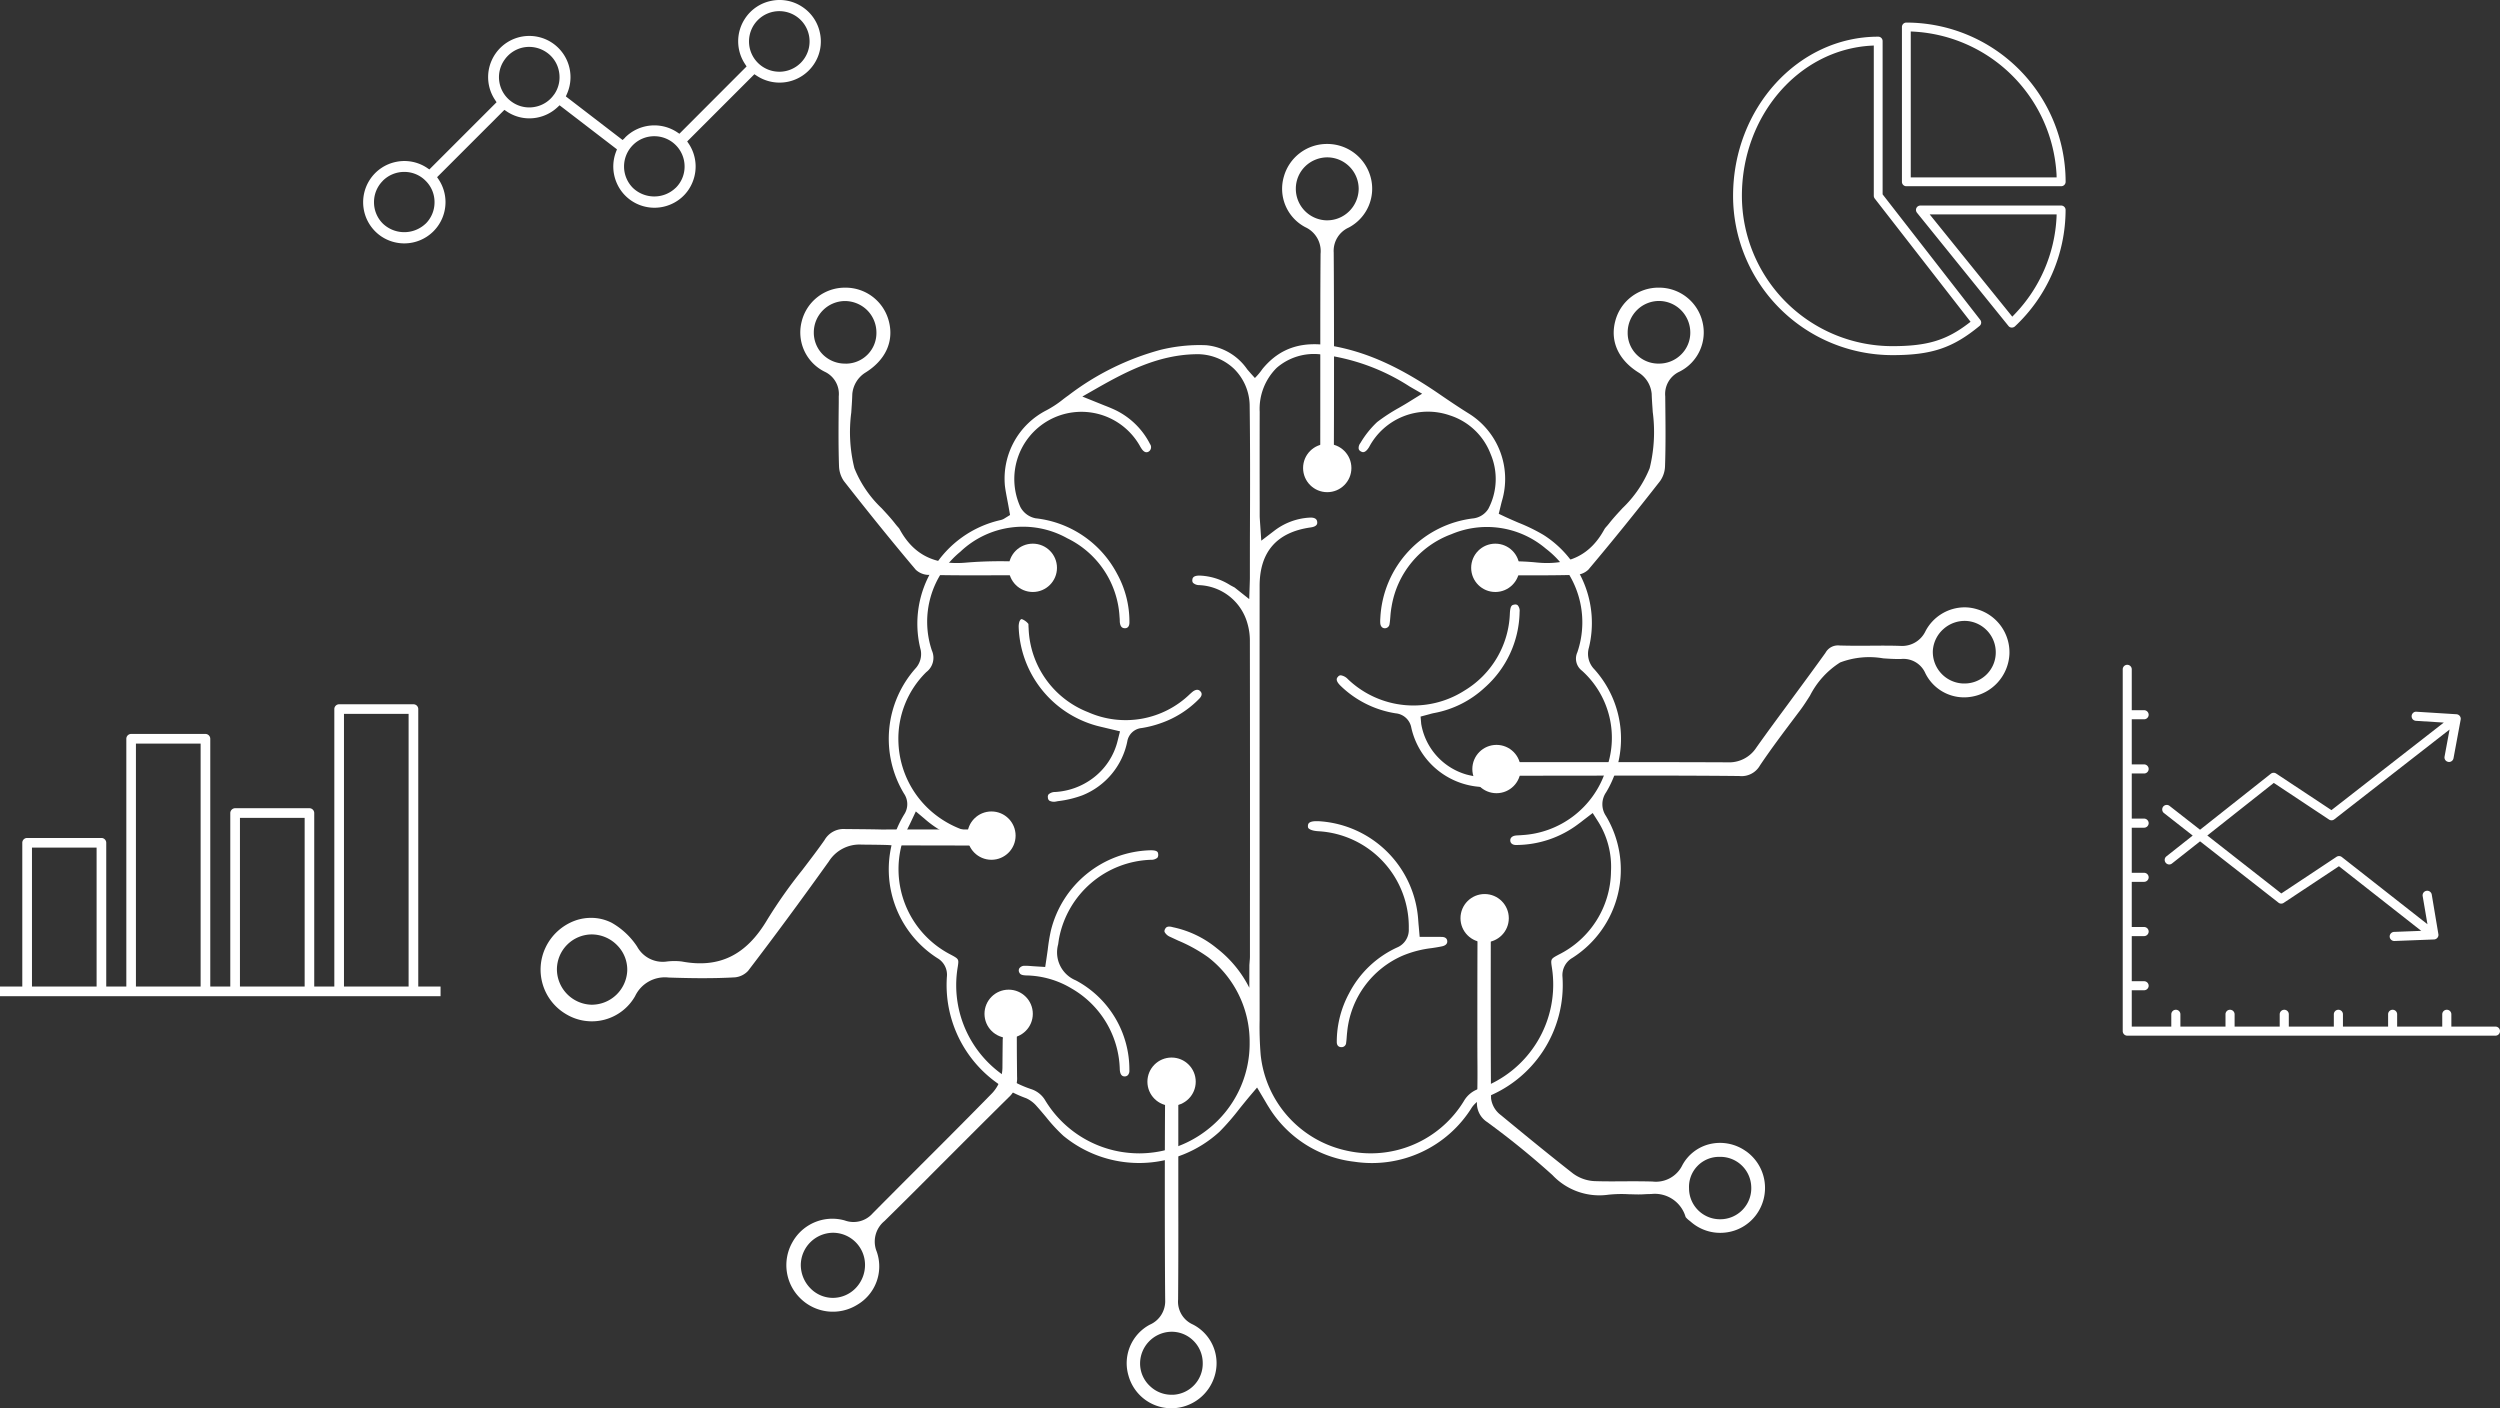 <svg xmlns="http://www.w3.org/2000/svg" width="263.738" height="148.563" viewBox="0 0 263.738 148.563">
  <rect x="0" y="0" width="263.738" height="148.563" fill="#333333" stroke="none"/>
  <g id="Grupo_12992" data-name="Grupo 12992" transform="translate(1686.499 -1336.741)">
    <g id="Grupo_12993" data-name="Grupo 12993" transform="translate(-1592.734 1373.049)">
      <path id="Trazado_43242" data-name="Trazado 43242" d="M-1482.922,1433.546a10.947,10.947,0,0,0-1.239-12.976,2.328,2.328,0,0,1-.572-2.3,11,11,0,0,0-4.78-11.869,18.722,18.722,0,0,0-2.661-1.3c-.462-.2-.924-.4-1.393-.616l-.682-.323.205-.836c.037-.146.081-.344.139-.542a8.12,8.12,0,0,0-3.541-9.222c-.894-.557-1.833-1.18-3.05-2.016-4.105-2.822-7.529-4.384-11.106-5.058-3.3-.631-5.7.125-7.565,2.383a6.9,6.9,0,0,1-.806.966l-.411-.453-.4-.462a5.915,5.915,0,0,0-4.34-2.544c-.227-.007-.447-.015-.674-.015a17.5,17.5,0,0,0-4.12.5,28.04,28.04,0,0,0-9.728,4.809q-.3.209-.594.44a11.03,11.03,0,0,1-1.73,1.136,8.094,8.094,0,0,0-4.376,7.961c.066.55.183,1.114.286,1.664.051.264.1.528.147.8l.11.616-.535.33a1.313,1.313,0,0,1-.44.2,11.236,11.236,0,0,0-7.126,5.08,11.057,11.057,0,0,0-1.32,8.651,2.252,2.252,0,0,1-.491,1.855,11.193,11.193,0,0,0-1.276,13.276,1.969,1.969,0,0,1,.015,2.206,11.121,11.121,0,0,0,3.519,15.16,2.015,2.015,0,0,1,.99,1.957,12.688,12.688,0,0,0,8.365,12.814,3.194,3.194,0,0,1,1.114.843c.345.381.667.77,1,1.166a17.353,17.353,0,0,0,1.811,1.957,12.56,12.56,0,0,0,16.472-.433,25.4,25.4,0,0,0,2.1-2.419c.337-.418.682-.843,1.034-1.268l.828-.975.828,1.393c.125.213.257.447.4.667a12.225,12.225,0,0,0,9.039,5.769,12.406,12.406,0,0,0,12.4-5.74,2.749,2.749,0,0,1,1.18-.946,12.711,12.711,0,0,0,8.372-12.807,2.1,2.1,0,0,1,1.048-2.016,11.026,11.026,0,0,0,3.541-14.962A2.21,2.21,0,0,1-1482.922,1433.546Zm-41.062,16.46a10.772,10.772,0,0,0-4.646-2.231c-.623-.183-.755.066-.821.2a.386.386,0,0,0-.051.3,1.156,1.156,0,0,0,.594.521l.858.4a16.123,16.123,0,0,1,3.16,1.759,11.264,11.264,0,0,1,4.362,8.98,11.488,11.488,0,0,1-4.406,9.164,11.7,11.7,0,0,1-7.228,2.536,12.289,12.289,0,0,1-2.06-.183,11.585,11.585,0,0,1-7.873-5.41,2.669,2.669,0,0,0-1.488-1.187,11.553,11.553,0,0,1-7.734-12.917c.117-.792.125-.806-.77-1.283a10.13,10.13,0,0,1-4.816-12.616c.132-.337.279-.638.44-.96.073-.139.139-.286.213-.44l.506-1.078.916.77a11,11,0,0,0,4.89,2.492,15.168,15.168,0,0,0,2.353.286.768.768,0,0,0,.528-.147.453.453,0,0,0,.139-.315.437.437,0,0,0-.125-.344.723.723,0,0,0-.506-.191,10.474,10.474,0,0,1-6.451-2.463,10.124,10.124,0,0,1-3.578-7.375,9.839,9.839,0,0,1,2.94-7.412,1.887,1.887,0,0,0,.586-2.28,9.538,9.538,0,0,1,3.006-10.417,9.579,9.579,0,0,1,11.275-1.422,9.815,9.815,0,0,1,5.52,8.328c.015.1.015.205.022.308,0,.073,0,.147.007.227.051.425.205.623.528.63s.5-.235.484-.667a10.435,10.435,0,0,0-1.3-5.073,11.072,11.072,0,0,0-8.592-5.858,2.311,2.311,0,0,1-1.613-1.195,7.1,7.1,0,0,1,3.006-9.149,7.081,7.081,0,0,1,9.391,2.361c.073.11.139.227.205.337a2.774,2.774,0,0,0,.191.315c.352.521.652.345.755.286a.553.553,0,0,0,.132-.784,8,8,0,0,0-3.937-3.717c-.264-.117-.535-.227-.858-.352l-2.346-.946,1.642-.938c3.05-1.73,6.349-3.431,10.241-3.526a5.64,5.64,0,0,1,4.105,1.525,5.548,5.548,0,0,1,1.664,4c.059,4.347.044,8.76.029,13.034-.007,1.7-.007,3.394-.007,5.095,0,.2-.069,2.179-.069,2.179l-1.544-1.226c-.154-.081-.308-.161-.455-.242a6.441,6.441,0,0,0-3.189-1.012c-.77-.022-.8.3-.814.454a.417.417,0,0,0,.073.308.956.956,0,0,0,.608.242,5.517,5.517,0,0,1,5.132,4.047,6.574,6.574,0,0,1,.257,1.9q.022,15.175.007,30.35v2.888a3.715,3.715,0,0,1-.022.4l-.037.5-.007,2.392A12.2,12.2,0,0,0-1523.984,1450.006Zm41.576-8.1a9.935,9.935,0,0,1-5.513,8.76c-.858.462-.858.462-.719,1.378a11.629,11.629,0,0,1-7.653,12.763,2.883,2.883,0,0,0-1.649,1.334,11.509,11.509,0,0,1-9.823,5.491,11.669,11.669,0,0,1-2.6-.3,11.569,11.569,0,0,1-9-10.1,36.078,36.078,0,0,1-.11-3.658v-.675q-.011-22.575,0-45.144c.007-3.577,1.811-5.645,5.366-6.151.762-.1.718-.447.711-.565-.015-.146-.059-.535-.858-.469a6.7,6.7,0,0,0-3.695,1.4L-1519.3,1407l-.139-2.053c-.015-.234-.029-.418-.029-.594v-1.29q-.011-4.828,0-9.662a6.093,6.093,0,0,1,1.8-4.641,6,6,0,0,1,4.692-1.407,22,22,0,0,1,9.325,3.38l1.32.762-1.3.806c-.381.242-.762.462-1.144.682a18.933,18.933,0,0,0-2.3,1.5,9.988,9.988,0,0,0-1.767,2.214.831.831,0,0,0-.183.616.418.418,0,0,0,.235.271c.139.081.433.242.865-.462a7.021,7.021,0,0,1,8.511-3.343,6.827,6.827,0,0,1,4.3,4.061,6.728,6.728,0,0,1-.234,5.8,2.182,2.182,0,0,1-1.525,1,11.132,11.132,0,0,0-9.867,10.52,3.558,3.558,0,0,0-.007.55c.029.33.213.528.484.528h.007a.5.5,0,0,0,.491-.469c.044-.249.059-.5.081-.748a9.809,9.809,0,0,1,.132-1.078,9.841,9.841,0,0,1,6.319-7.631,9.594,9.594,0,0,1,9.948,1.525,9.768,9.768,0,0,1,3.328,10.938,1.6,1.6,0,0,0,.491,1.943,9.52,9.52,0,0,1,2.485,10.578,9.871,9.871,0,0,1-8.863,6.766c-.117.015-.227.015-.337.022-.088.007-.183.007-.279.022-.279.029-.579.183-.572.513,0,.293.235.484.594.484a10.95,10.95,0,0,0,6.635-2.251c.139-.1.279-.205.432-.33l1.034-.792.535.843A8.961,8.961,0,0,1-1482.409,1441.911Z" transform="translate(1558.594 -1386.268)" fill="#fff"/>
      <path id="Trazado_43243" data-name="Trazado 43243" d="M-1477.886,1442.54c-.022.154-.073.52-.946.44a8.013,8.013,0,0,1-7.434-6.239,1.851,1.851,0,0,0-1.664-1.532,10.72,10.72,0,0,1-5.762-2.866c-.652-.616-.425-.865-.315-.99a.382.382,0,0,1,.271-.154h.022a1.287,1.287,0,0,1,.748.4,10,10,0,0,0,12.309,1.21,9.9,9.9,0,0,0,4.787-8.159c.044-.828.228-.865.469-.909a.4.4,0,0,1,.352.066.892.892,0,0,1,.205.7,10.89,10.89,0,0,1-3.666,7.976,10.708,10.708,0,0,1-5.308,2.69,4.867,4.867,0,0,0-.542.132l-.931.249.066.77a6.731,6.731,0,0,0,4.78,5.344,9.275,9.275,0,0,0,1.481.264l.205.022C-1478.15,1442.027-1477.857,1442.225-1477.886,1442.54Z" transform="translate(1541.39 -1396.266)" fill="#fff"/>
      <path id="Trazado_43244" data-name="Trazado 43244" d="M-1483.583,1467.578c.022.366-.352.5-.579.542-.352.073-.711.132-1.07.183a11.339,11.339,0,0,0-3.013.777,9.808,9.808,0,0,0-5.894,8.042c-.022.183-.037.367-.051.557s-.029.4-.059.594a.482.482,0,0,1-.513.477c-.308-.007-.469-.2-.477-.528a10.778,10.778,0,0,1,1.3-5.153,10.728,10.728,0,0,1,5.058-4.831,2.01,2.01,0,0,0,1.239-1.965,10.113,10.113,0,0,0-9.516-10.3c-.777-.044-1-.249-1.063-.315-.022-.022-.073-.088-.059-.286.015-.154.044-.462.909-.462.081,0,.176,0,.271.007a11.175,11.175,0,0,1,10.454,10.439c.015.2.029.4.051.608l.1,1.151h1.364c.337,0,.652,0,.96.007C-1483.912,1467.123-1483.6,1467.211-1483.583,1467.578Z" transform="translate(1542.497 -1404.589)" fill="#fff"/>
      <path id="Trazado_43245" data-name="Trazado 43245" d="M-1520.84,1434.217a10.4,10.4,0,0,1-4.054,2.588,11.112,11.112,0,0,1-2.038.52,1.7,1.7,0,0,0-1.517,1.43,7.782,7.782,0,0,1-4.75,5.674,11.252,11.252,0,0,1-2.559.609l-.191.037a1.051,1.051,0,0,1-.718-.088.421.421,0,0,1-.154-.33.425.425,0,0,1,.073-.337,1.032,1.032,0,0,1,.7-.249,7.326,7.326,0,0,0,3.907-1.407,7.008,7.008,0,0,0,2.7-4.091l.227-.9-1.481-.352c-.359-.088-.7-.161-1.041-.256a11.183,11.183,0,0,1-8.167-10.417,1.768,1.768,0,0,1,.073-.542c.015-.029.1-.271.242-.271h.022a1.633,1.633,0,0,1,.689.506,2.032,2.032,0,0,1,.007.213c.007.081.007.161.015.242a9.86,9.86,0,0,0,6.275,8.855,9.746,9.746,0,0,0,10.754-1.921l.125-.11c.044-.037.088-.081.139-.117.147-.125.535-.367.814-.066C-1520.664,1433.52-1520.422,1433.784-1520.84,1434.217Z" transform="translate(1553.604 -1396.828)" fill="#fff"/>
      <path id="Trazado_43246" data-name="Trazado 43246" d="M-1525.183,1459.515a.524.524,0,0,1-.088.374,1.02,1.02,0,0,1-.7.213,10.211,10.211,0,0,0-9.655,8.211c-.029.132-.044.264-.066.4l-.044.308a3.192,3.192,0,0,0,1.862,3.8,10.655,10.655,0,0,1,5.652,9.479.7.7,0,0,1-.154.513.462.462,0,0,1-.337.14h-.015c-.308,0-.484-.249-.506-.748a10.137,10.137,0,0,0-5.058-8.511,9.579,9.579,0,0,0-4.794-1.393c-.594-.015-.674-.169-.741-.293a.457.457,0,0,1-.007-.454.661.661,0,0,1,.564-.271h.1c.257,0,.513.022.77.044.154.007.308.022.462.029l.836.051.125-.828c.051-.345.1-.689.147-1.026a19.307,19.307,0,0,1,.323-1.965,11.121,11.121,0,0,1,10.447-8.489C-1525.213,1459.075-1525.2,1459.324-1525.183,1459.515Z" transform="translate(1553.601 -1405.705)" fill="#fff"/>
    </g>
    <path id="Trazado_43247" data-name="Trazado 43247" d="M-1443.627,1496.769a4.739,4.739,0,0,0-1.972-3.13h-.007a4.7,4.7,0,0,0-3.753-.74,4.473,4.473,0,0,0-2.918,2.214,3.1,3.1,0,0,1-3.16,1.745c-1.012-.029-2.067-.029-2.969-.022-1.056.007-2.111.015-3.152-.022a4.135,4.135,0,0,1-2.265-.806c-2.368-1.855-4.67-3.731-7.609-6.158a2.594,2.594,0,0,1-1.034-1.752c-.044-2.625-.037-14.735-.029-17.469v-.99h-1.386c-.036,1.349-.036,12.257-.029,13.584v.359c.015,1.539.022,3.174-.037,4.772a2.363,2.363,0,0,0,1.1,2.25l.205.154a85.414,85.414,0,0,1,6.649,5.417,6.8,6.8,0,0,0,5.894,2.074,13.363,13.363,0,0,1,2.155-.051h.081c.535.015,1.012.037,1.473.007.249-.015.521-.029.814-.029a3.378,3.378,0,0,1,3.636,2.434,2.329,2.329,0,0,0,.433.4l.139.117a4.7,4.7,0,0,0,3.614,1.114,4.67,4.67,0,0,0,3.248-1.862A4.771,4.771,0,0,0-1443.627,1496.769Zm-2.295,3.057a3.269,3.269,0,0,1-2.383,1.012,3.263,3.263,0,0,1-3.277-3.262,3.167,3.167,0,0,1,3.182-3.321h.044a3.26,3.26,0,0,1,3.336,3.13A3.264,3.264,0,0,1-1445.922,1499.825Z" transform="translate(-56.732 -35.471)" fill="#fff"/>
    <path id="Trazado_43248" data-name="Trazado 43248" d="M-1517.376,1511.765a2.642,2.642,0,0,1-1.562-2.646c.029-3.519.029-7.1.022-10.146v-11.8h-1.385c-.051,4.464-.051,16.6,0,22.007a2.7,2.7,0,0,1-1.635,2.61,4.605,4.605,0,0,0-2.236,5.366,4.69,4.69,0,0,0,4.538,3.446,4.78,4.78,0,0,0,4.582-3.511A4.584,4.584,0,0,0-1517.376,1511.765Zm-2.082,7.411h-.176a3.272,3.272,0,0,1-2.251-.894,3.254,3.254,0,0,1-1.063-2.36,3.357,3.357,0,0,1,3.145-3.387,3.238,3.238,0,0,1,2.4.865,3.3,3.3,0,0,1,1.063,2.39A3.288,3.288,0,0,1-1519.458,1519.177Z" transform="translate(-43.277 -35.295)" fill="#fff"/>
    <path id="Trazado_43249" data-name="Trazado 43249" d="M-1549.018,1487.117c-.007-1.46-.007-1.51-.007-4.2l-1.466-.235c0,2.58,0,2.589-.022,2.661,0,.081-.015,1.107-.029,3.014a4.043,4.043,0,0,1-1.07,2.646c-2.544,2.6-5.117,5.176-7.536,7.588-1.693,1.693-3.394,3.4-5.08,5.1a2.688,2.688,0,0,1-2.947.755,4.82,4.82,0,0,0-1.319-.183,4.821,4.821,0,0,0-4.223,2.515,4.89,4.89,0,0,0,.843,5.872,4.879,4.879,0,0,0,6,.7,4.687,4.687,0,0,0,2.067-5.623,2.8,2.8,0,0,1,.821-3.218q2.948-2.9,5.865-5.842l.872-.872c2.1-2.1,4.245-4.245,6.371-6.342a2.674,2.674,0,0,0,.88-2.185Zm-17.015,24.477a3.346,3.346,0,0,1-2.39,1.019,3.3,3.3,0,0,1-2.4-1.034,3.508,3.508,0,0,1-.99-2.507,3.432,3.432,0,0,1,3.394-3.328,3.386,3.386,0,0,1,3.38,3.328A3.529,3.529,0,0,1-1566.033,1511.594Z" transform="translate(-30.205 -38.953)" fill="#fff"/>
    <path id="Trazado_43250" data-name="Trazado 43250" d="M-1554.036,1456.09h-9.442c-1.078.006-1.078.006-1.327,0-.286-.008-.872-.023-3.57-.044h-.029a2.32,2.32,0,0,0-2.207,1.165c-.7,1.005-1.459,1.995-2.185,2.947l-.22.287a51.336,51.336,0,0,0-3.629,5.153c-2.214,3.754-5.073,5.161-9.017,4.421a6.491,6.491,0,0,0-1.679.014,3.079,3.079,0,0,1-3.042-1.591,7.834,7.834,0,0,0-2.69-2.514,4.787,4.787,0,0,0-2.17-.514,5.022,5.022,0,0,0-1.627.272,5.562,5.562,0,0,0-3.16,2.837,5.446,5.446,0,0,0,2.221,7.089,5.249,5.249,0,0,0,7.214-1.936,3.473,3.473,0,0,1,3.541-1.965c2.214.073,4.6.117,7.008-.022a2.177,2.177,0,0,0,1.371-.682c2.646-3.459,5.439-7.235,8.526-11.553a3.812,3.812,0,0,1,3.445-1.767c2.822.023,2.976.052,3.13.073.1.015,7.668.022,9.838.029Zm-41.119,18.488h-.044a3.755,3.755,0,0,1-3.643-3.716,3.7,3.7,0,0,1,3.665-3.7,3.771,3.771,0,0,1,2.712,1.166,3.645,3.645,0,0,1,1.041,2.69A3.759,3.759,0,0,1-1595.155,1474.578Z" transform="translate(-28.905 -31.844)" fill="#fff"/>
    <path id="Trazado_43251" data-name="Trazado 43251" d="M-1553.694,1407.13c-3.416.337-5.7-.785-7.184-3.548a2.232,2.232,0,0,0-.227-.271c-.081-.1-.154-.183-.227-.279-.4-.521-.887-1.048-1.356-1.554l-.059-.066a11.915,11.915,0,0,1-2.881-4.23,15.777,15.777,0,0,1-.33-5.872l.029-.447c.037-.513.066-1.019.081-1.517a2.973,2.973,0,0,1,1.327-2.214c2.163-1.319,3.086-3.3,2.529-5.447a4.707,4.707,0,0,0-4.619-3.548,4.688,4.688,0,0,0-4.589,3.614,4.619,4.619,0,0,0,2.456,5.263,2.579,2.579,0,0,1,1.466,2.588v.66c-.022,2.089-.051,4.464.029,6.729a2.938,2.938,0,0,0,.506,1.54c2.646,3.38,5.124,6.444,7.587,9.361a2.029,2.029,0,0,0,1.232.542c2.426.059,4.875.059,7.389.044h1.913v-1.452A44.549,44.549,0,0,0-1553.694,1407.13Zm-12.91-20.981a3.307,3.307,0,0,1-2.324-.931,3.262,3.262,0,0,1-.982-2.36,3.312,3.312,0,0,1,.938-2.309,3.312,3.312,0,0,1,2.28-1,3.359,3.359,0,0,1,2.375.931,3.326,3.326,0,0,1,1.012,2.383,3.229,3.229,0,0,1-3.2,3.291Z" transform="translate(-30.736 -11.049)" fill="#fff"/>
    <path id="Trazado_43252" data-name="Trazado 43252" d="M-1491.291,1360.947a4.74,4.74,0,0,0-4.574-3.49,4.714,4.714,0,0,0-4.575,3.438,4.574,4.574,0,0,0,2.28,5.351,2.779,2.779,0,0,1,1.591,2.793c-.029,3.578-.029,7.162-.029,10.74,0,1.415,0,10.138-.008,11.546h1.43c.036-4.934.036-17.33-.007-22.411a2.692,2.692,0,0,1,1.59-2.64A4.635,4.635,0,0,0-1491.291,1360.947Zm-2.295,3.643a3.283,3.283,0,0,1-2.273.923h-.11a3.324,3.324,0,0,1-3.21-3.328v-.007a3.292,3.292,0,0,1,1-2.368,3.361,3.361,0,0,1,2.412-.938,3.328,3.328,0,0,1,3.218,3.328A3.388,3.388,0,0,1-1493.585,1364.591Z" transform="translate(-50.616 -5.529)" fill="#fff"/>
    <path id="Trazado_43253" data-name="Trazado 43253" d="M-1449.46,1381.749a4.7,4.7,0,0,0-4.574-3.614,4.7,4.7,0,0,0-4.633,3.548c-.557,2.148.367,4.127,2.53,5.447a2.963,2.963,0,0,1,1.319,2.214c.015.513.051,1.034.089,1.561l.022.344a16,16,0,0,1-.323,5.931,12.1,12.1,0,0,1-2.881,4.23l-.058.066c-.47.506-.953,1.034-1.356,1.554-.081.1-.154.183-.228.271a2.318,2.318,0,0,0-.235.286c-1.48,2.749-3.76,3.878-7.176,3.541a25.058,25.058,0,0,0-2.684-.125c-.542,0-1.092.007-1.664.022v1.452h1.188c2.506.015,4.963.022,7.381-.044a2.036,2.036,0,0,0,1.24-.543c2.462-2.918,4.941-5.982,7.579-9.361a2.867,2.867,0,0,0,.513-1.54c.081-2.265.051-4.64.029-6.73l-.006-.66a2.585,2.585,0,0,1,1.473-2.588A4.627,4.627,0,0,0-1449.46,1381.749Zm-2.272,3.46a3.293,3.293,0,0,1-2.324.938h-.095a3.231,3.231,0,0,1-3.2-3.292,3.327,3.327,0,0,1,1.012-2.383,3.3,3.3,0,0,1,2.383-.931,3.3,3.3,0,0,1,2.265,1,3.346,3.346,0,0,1,.946,2.317A3.231,3.231,0,0,1-1451.732,1385.209Z" transform="translate(-57.436 -11.048)" fill="#fff"/>
    <path id="Trazado_43254" data-name="Trazado 43254" d="M-1420.432,1424.345a4.519,4.519,0,0,0-1.342-.205,4.681,4.681,0,0,0-4.1,2.492,2.726,2.726,0,0,1-2.646,1.576h-.023c-1.012-.037-2.023-.029-3.006-.022-1.122.007-2.272.015-3.423-.022a1.494,1.494,0,0,0-1.466.777c-1.122,1.562-2.258,3.109-3.4,4.655l-.542.74c-1.114,1.51-2.258,3.057-3.35,4.6a3.416,3.416,0,0,1-3.05,1.554c-4.934-.022-9.911-.022-14.727-.022-1.489.007-8.123.007-9.626,0v1.437l9.5-.007c1.921-.007,3.885-.007,5.872-.007,3.38,0,6.825.007,10.227.044a2.227,2.227,0,0,0,2.185-1.114c1.18-1.759,2.514-3.526,3.584-4.948l.733-.975c.337-.455.66-.968.968-1.452a8.9,8.9,0,0,1,3.174-3.49,8.637,8.637,0,0,1,4.472-.447l.11.015c.623.044,1.262.08,1.841.066a2.52,2.52,0,0,1,2.566,1.5,4.552,4.552,0,0,0,4.794,2.492,4.792,4.792,0,0,0,4.076-4.486A4.73,4.73,0,0,0-1420.432,1424.345Zm.85,7.008a3.3,3.3,0,0,1-2.185.821c-.088,0-.176,0-.264-.007a3.327,3.327,0,0,1-3.079-3.446,3.329,3.329,0,0,1,1.129-2.3,3.364,3.364,0,0,1,2.456-.843,3.317,3.317,0,0,1,3.05,3.46A3.262,3.262,0,0,1-1419.582,1431.354Z" transform="translate(-57.484 -23.328)" fill="#fff"/>
    <circle id="Elipse_7273" data-name="Elipse 7273" cx="2.549" cy="2.549" r="2.549" transform="translate(-1549.03 1383.565)" fill="#fff"/>
    <circle id="Elipse_7274" data-name="Elipse 7274" cx="2.549" cy="2.549" r="2.549" transform="translate(-1580.091 1394.095)" fill="#fff"/>
    <circle id="Elipse_7275" data-name="Elipse 7275" cx="2.549" cy="2.549" r="2.549" transform="translate(-1584.456 1422.346)" fill="#fff"/>
    <circle id="Elipse_7276" data-name="Elipse 7276" cx="2.549" cy="2.549" r="2.549" transform="translate(-1582.64 1441.146)" fill="#fff"/>
    <circle id="Elipse_7277" data-name="Elipse 7277" cx="2.549" cy="2.549" r="2.549" transform="translate(-1565.453 1448.307)" fill="#fff"/>
    <circle id="Elipse_7278" data-name="Elipse 7278" cx="2.549" cy="2.549" r="2.549" transform="translate(-1532.425 1431.058)" fill="#fff"/>
    <circle id="Elipse_7279" data-name="Elipse 7279" cx="2.549" cy="2.549" r="2.549" transform="translate(-1531.298 1394.095)" fill="#fff"/>
    <circle id="Elipse_7280" data-name="Elipse 7280" cx="2.549" cy="2.549" r="2.549" transform="translate(-1531.175 1415.322)" fill="#fff"/>
    <g id="Grupo_12994" data-name="Grupo 12994" transform="translate(6)">
      <path id="Trazado_43255" data-name="Trazado 43255" d="M-1349.411,1471.051a.483.483,0,0,1-.484.484h-38.839a.482.482,0,0,1-.476-.484v-38.165a.475.475,0,0,1,.476-.476.475.475,0,0,1,.476.476v4.311h1.3a.488.488,0,0,1,.484.484.482.482,0,0,1-.484.476h-1.3v4.758h1.3a.488.488,0,0,1,.484.484.482.482,0,0,1-.484.477h-1.3v4.758h1.3a.488.488,0,0,1,.484.484.482.482,0,0,1-.484.477h-1.3v4.758h1.3a.482.482,0,0,1,.484.476.482.482,0,0,1-.484.477h-1.3v4.765h1.3a.482.482,0,0,1,.484.477.488.488,0,0,1-.484.484h-1.3v4.758h1.3a.482.482,0,0,1,.484.476.482.482,0,0,1-.484.477h-1.3v3.834h4.171v-1.3a.482.482,0,0,1,.484-.476.475.475,0,0,1,.476.476v1.3h4.758v-1.3a.475.475,0,0,1,.477-.476.482.482,0,0,1,.484.476v1.3h4.758v-1.3a.482.482,0,0,1,.484-.476.475.475,0,0,1,.476.476v1.3h4.75v-1.3a.482.482,0,0,1,.484-.476.475.475,0,0,1,.477.476v1.3h4.765v-1.3a.475.475,0,0,1,.477-.476.475.475,0,0,1,.476.476v1.3h4.758v-1.3a.482.482,0,0,1,.484-.476.475.475,0,0,1,.477.476v1.3h4.648A.477.477,0,0,1-1349.411,1471.051Z" transform="translate(-79.351 -25.535)" fill="#fff"/>
      <path id="Trazado_43256" data-name="Trazado 43256" d="M-1352.04,1439.929a.159.159,0,0,0-.007.059l-.755,4.076a.487.487,0,0,1-.477.4.369.369,0,0,1-.088-.015.473.473,0,0,1-.381-.557l.528-2.852-12.155,9.471a.473.473,0,0,1-.565.022l-5.769-3.827-.051-.037-7.016,5.549,7.807,6.114,5.821-3.863a.484.484,0,0,1,.564.022l9.032,7.089-.506-2.976a.485.485,0,0,1,.4-.55.473.473,0,0,1,.359.081.483.483,0,0,1,.2.315l.7,4.179a.46.46,0,0,1-.088.359.474.474,0,0,1-.308.191.164.164,0,0,1-.059.007l-4.171.161h-.029a.485.485,0,0,1-.484-.469.488.488,0,0,1,.477-.491l2.852-.11-8.628-6.774-.051-.044-5.828,3.864a.462.462,0,0,1-.557-.022l-8.211-6.422-.058-.044-2.954,2.331a.462.462,0,0,1-.3.11.487.487,0,0,1-.476-.484.465.465,0,0,1,.183-.374l2.771-2.192-3.042-2.383a.468.468,0,0,1-.169-.322.476.476,0,0,1,.1-.352.482.482,0,0,1,.66-.081l3.226,2.522,7.47-5.909a.486.486,0,0,1,.557-.022l5.835,3.863,11.663-9.09.191-.147-2.94-.183a.525.525,0,0,1-.337-.161.513.513,0,0,1-.117-.352.491.491,0,0,1,.161-.33.442.442,0,0,1,.352-.117l4.223.264A.483.483,0,0,1-1352.04,1439.929Z" transform="translate(-80.862 -27.336)" fill="#fff"/>
    </g>
    <g id="Grupo_12995" data-name="Grupo 12995">
      <path id="Trazado_43257" data-name="Trazado 43257" d="M-1411.031,1371.886l-10.293-13.232v-16.165a.462.462,0,0,0-.462-.469c-8.445,0-15.314,7.536-15.314,16.8a16.816,16.816,0,0,0,16.8,16.795c4.135,0,6.37-.748,9.2-3.079A.456.456,0,0,0-1411.031,1371.886Zm-1.239.381c-2.353,1.8-4.384,2.4-8.035,2.4a15.878,15.878,0,0,1-15.864-15.857c0-8.445,5.982-15.4,13.621-15.842l.293-.015v15.857a.494.494,0,0,0,.1.286l10.109,13Z" transform="translate(-66.568 -1.409)" fill="#fff"/>
      <path id="Trazado_43258" data-name="Trazado 43258" d="M-1412.338,1339.99a.466.466,0,0,0-.462.469v16.326a.462.462,0,0,0,.462.469H-1396a.468.468,0,0,0,.469-.469A16.818,16.818,0,0,0-1412.338,1339.99Zm.469,16.333v-15.395l.293.015a15.981,15.981,0,0,1,15.087,15.087l.007.293Z" transform="translate(-73.054 -0.867)" fill="#fff"/>
      <path id="Trazado_43259" data-name="Trazado 43259" d="M-1395.465,1366.32h-14.845a.472.472,0,0,0-.425.264.477.477,0,0,0,.059.491l9.655,11.949a.431.431,0,0,0,.33.169h.007a.484.484,0,0,0,.345-.125,16.866,16.866,0,0,0,5.344-12.287A.466.466,0,0,0-1395.465,1366.32Zm-.484,1.217a15.889,15.889,0,0,1-4.45,10.278l-.22.227-8.716-10.791h13.394Z" transform="translate(-73.594 -7.895)" fill="#fff"/>
    </g>
    <path id="Trazado_43260" data-name="Trazado 43260" d="M-1586.047,1340.233a4.325,4.325,0,0,0-1.862-2.765,4.313,4.313,0,0,0-3.277-.637,4.318,4.318,0,0,0-2.764,1.862,4.346,4.346,0,0,0,0,4.809l.161.249-7.089,7.1-.249-.168a4.357,4.357,0,0,0-5.462.55l-.051.066-.227.213-5.989-4.6.117-.264a4.354,4.354,0,0,0-2.2-5.74,4.362,4.362,0,0,0-3.328-.089,4.356,4.356,0,0,0-2.412,2.295,4.329,4.329,0,0,0,.352,4.165l.161.248-7.089,7.089-.249-.168a4.31,4.31,0,0,0-3.262-.63,4.327,4.327,0,0,0-2.756,1.863,4.352,4.352,0,0,0,1.224,6.018,4.37,4.37,0,0,0,2.4.719,4.352,4.352,0,0,0,4.347-4.347,4.331,4.331,0,0,0-.718-2.389l-.169-.25,7.1-7.1.249.169a4.27,4.27,0,0,0,2.375.726,4.393,4.393,0,0,0,.762-.066,4.345,4.345,0,0,0,2.207-1.1l.227-.213,6.055,4.648-.1.257a4.346,4.346,0,0,0,.088,3.322,4.308,4.308,0,0,0,2.412,2.294,4.345,4.345,0,0,0,3.321-.088,4.273,4.273,0,0,0,2.287-2.412,4.336,4.336,0,0,0-.432-3.959l-.169-.249,7.089-7.089.249.161a4.36,4.36,0,0,0,6.041-1.231A4.3,4.3,0,0,0-1586.047,1340.233Zm-41.6,20.1a3.266,3.266,0,0,1-2.258.9,3.262,3.262,0,0,1-2.251-.9,3.166,3.166,0,0,1-.938-2.258,3.167,3.167,0,0,1,.931-2.259v-.007a3.188,3.188,0,0,1,2.258-.932,3.142,3.142,0,0,1,2.258.938,3.144,3.144,0,0,1,.938,2.259A3.167,3.167,0,0,1-1627.642,1360.335Zm13.547-13.621a3.147,3.147,0,0,1-2.06,1.312,3.012,3.012,0,0,1-.564.05,3.15,3.15,0,0,1-1.818-.579,3.176,3.176,0,0,1-1.32-2.06,3.16,3.16,0,0,1,.535-2.382,3.185,3.185,0,0,1,2.06-1.32,3.236,3.236,0,0,1,2.383.535,3.126,3.126,0,0,1,1.312,2.061A3.163,3.163,0,0,1-1614.095,1346.714Zm12.829,9.845a3.238,3.238,0,0,1-2.258.909,3.259,3.259,0,0,1-2.251-.9,3.2,3.2,0,0,1-.007-4.516,3.166,3.166,0,0,1,2.258-.938,3.192,3.192,0,0,1,3.2,3.189A3.141,3.141,0,0,1-1601.266,1356.559Zm10.938-12.25a3.194,3.194,0,0,1-3.2-3.2,3.193,3.193,0,0,1,3.2-3.189,3.191,3.191,0,0,1,3.189,3.189A3.192,3.192,0,0,1-1590.328,1344.309Z" transform="translate(-13.949 0)" fill="#fff"/>
    <path id="Trazado_43261" data-name="Trazado 43261" d="M-1642.374,1467.867v-29.272a.507.507,0,0,0-.506-.506h-7.837a.509.509,0,0,0-.513.506v29.272h-2.119v-18.3a.513.513,0,0,0-.506-.513h-7.837a.519.519,0,0,0-.513.513v18.3h-2.111v-26.135a.515.515,0,0,0-.513-.513h-7.837a.508.508,0,0,0-.506.513v26.135h-2.119V1452.7a.509.509,0,0,0-.513-.506h-7.837a.507.507,0,0,0-.506.506v15.167h-2.353v1.019h46.478v-1.019Zm-33.934,0h-6.818v-14.654h6.818Zm10.974,0h-6.825v-25.629h6.825Zm10.974,0h-6.825v-17.792h6.825Zm10.967,0h-6.818V1439.1h6.818Z" transform="translate(0 -27.051)" fill="#fff"/>
  </g>
</svg>
